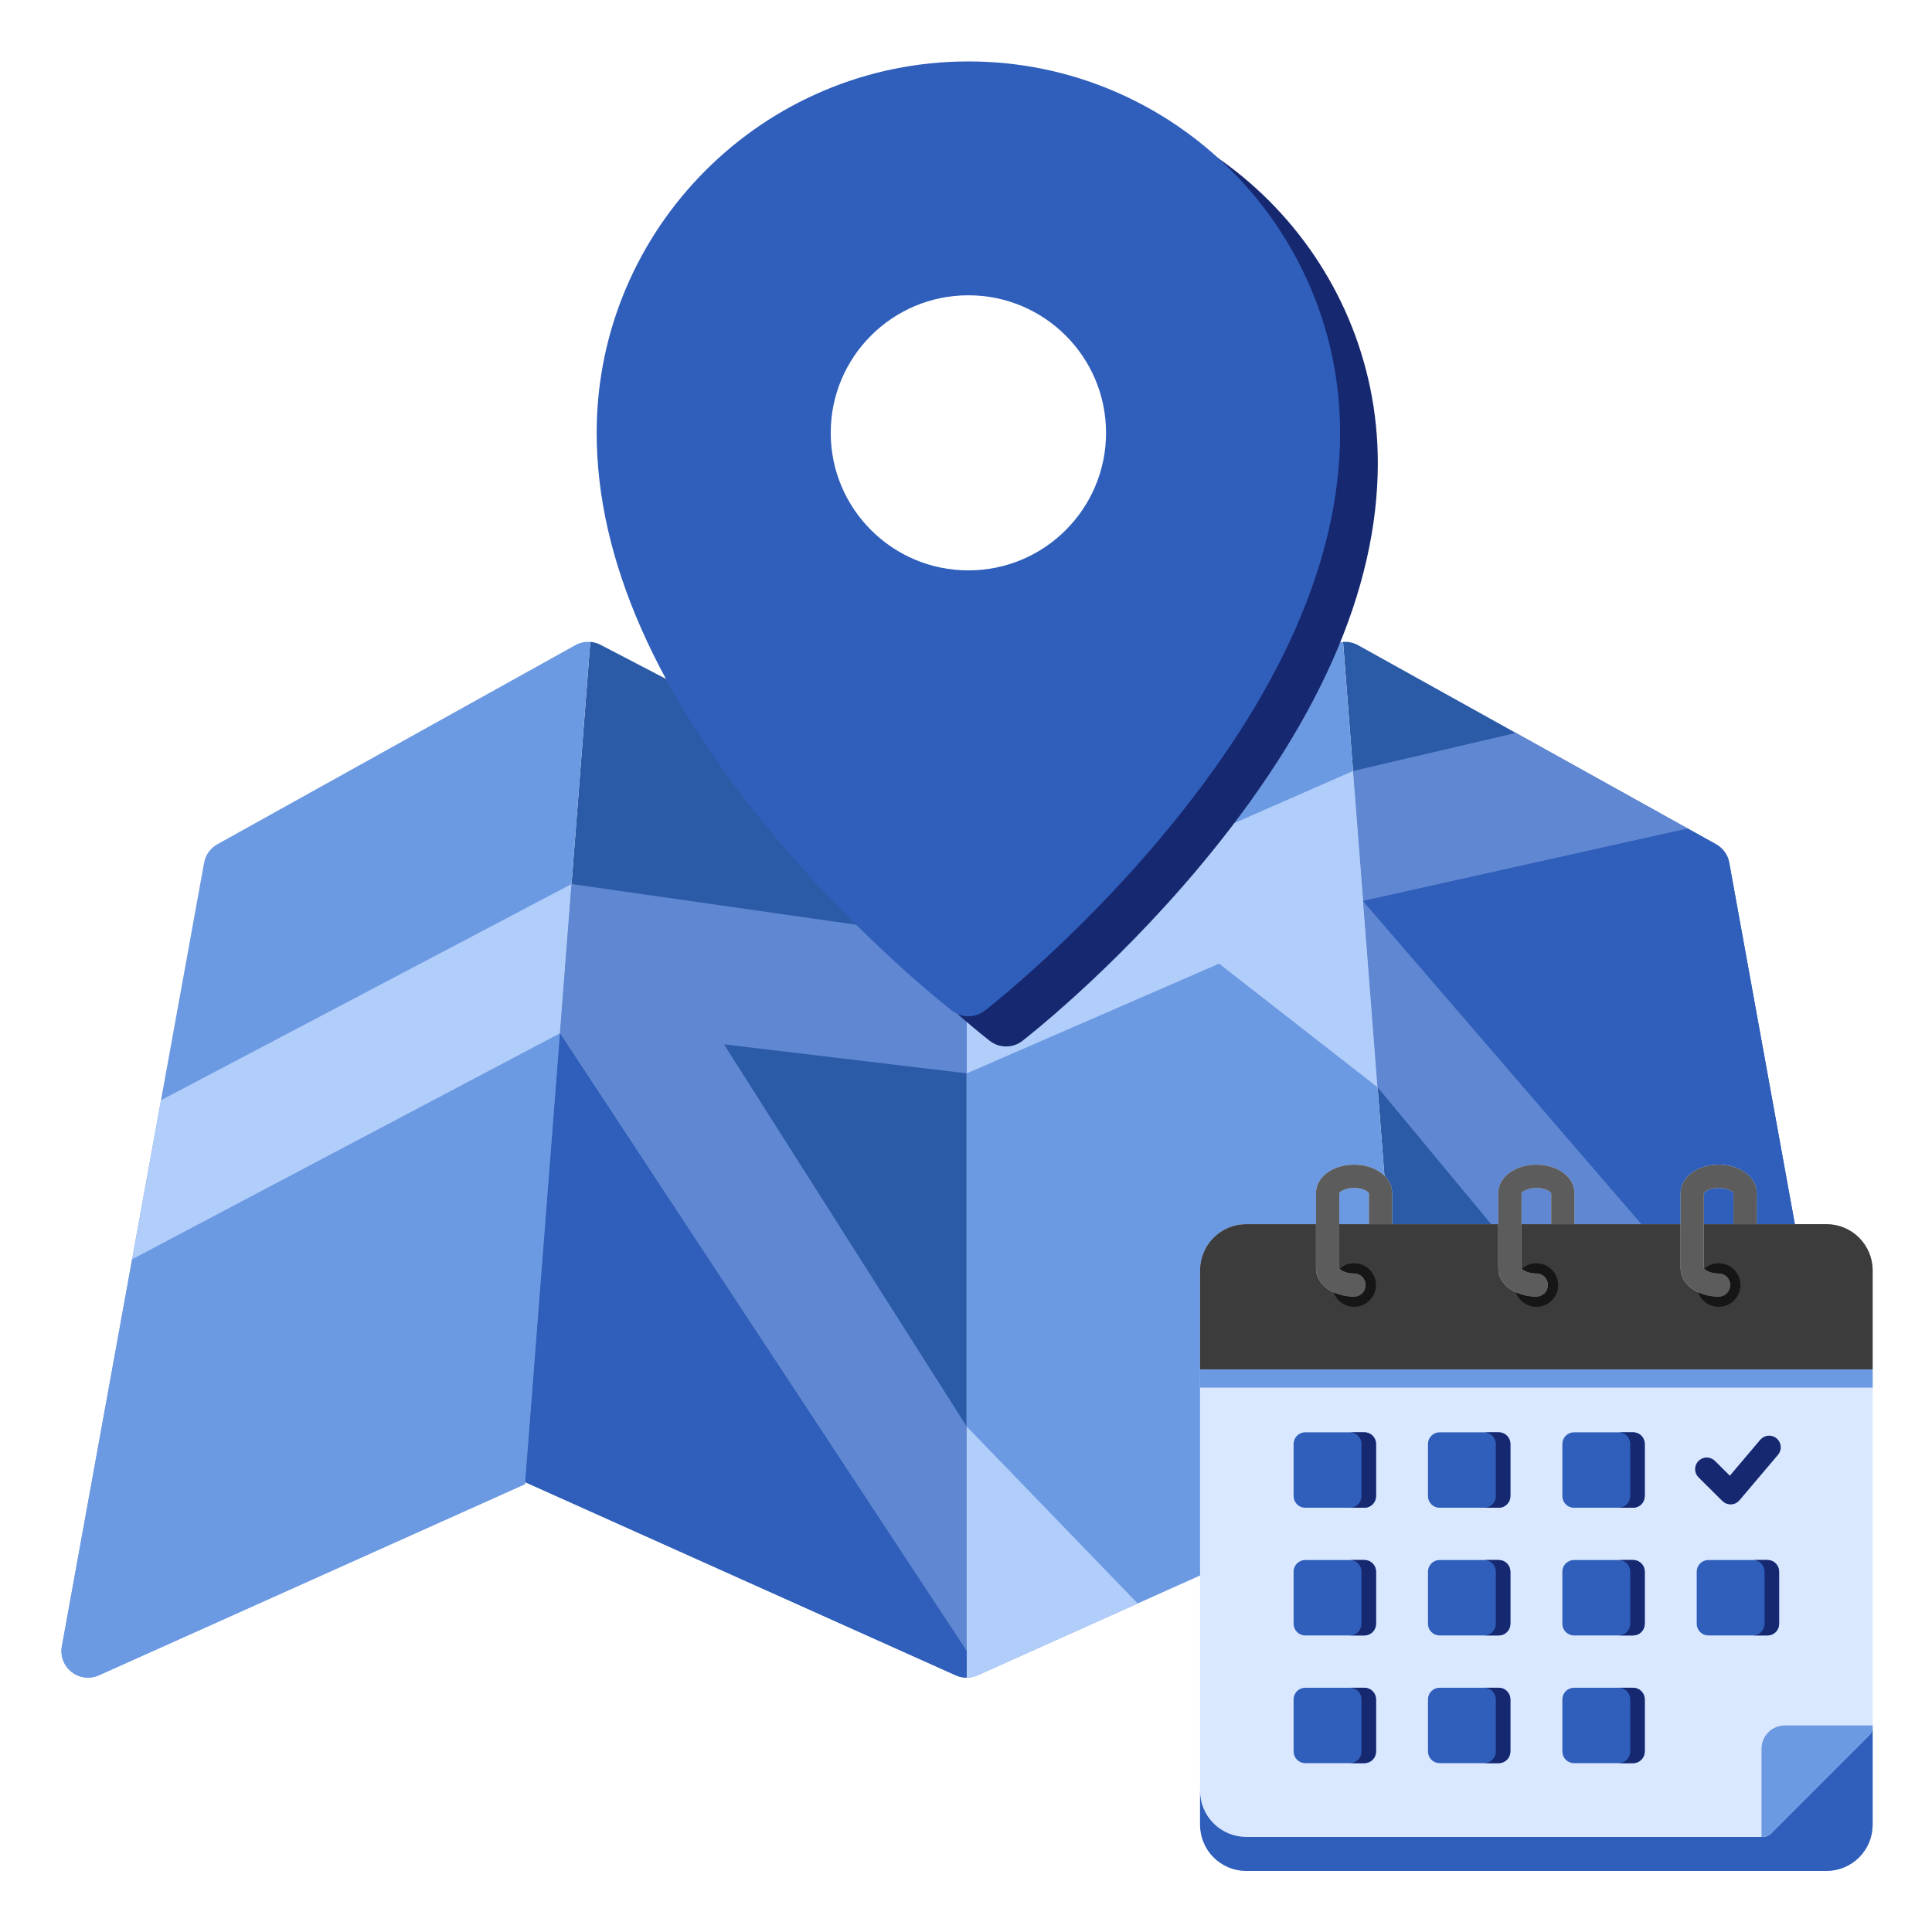<svg width="256" height="256" viewBox="0 0 256 256" fill="none" xmlns="http://www.w3.org/2000/svg">
<path d="M247.981 218.151L229.135 114.316C229.042 113.804 228.836 113.319 228.533 112.896C228.23 112.473 227.837 112.123 227.383 111.87L179.946 85.486C179.341 85.152 178.651 85.003 177.962 85.059L186.592 196.389L186.303 196.519L243.074 221.987C243.659 222.25 244.305 222.348 244.941 222.271C245.578 222.193 246.181 221.944 246.686 221.548C247.191 221.154 247.579 220.629 247.807 220.03C248.036 219.431 248.096 218.781 247.981 218.151ZM128.09 110.709L79.574 85.44C79.001 85.143 78.357 85.01 77.713 85.056C77.881 85.045 78.05 85.046 78.218 85.059L69.588 196.389L126.648 221.988C127.102 222.191 127.593 222.296 128.09 222.296V110.709Z" fill="#2B5BA7"/>
<path d="M78.216 85.059C77.528 85.003 76.838 85.152 76.233 85.486L28.795 111.87C28.34 112.122 27.948 112.473 27.645 112.896C27.342 113.319 27.136 113.804 27.044 114.316L8.197 218.15C8.083 218.781 8.143 219.431 8.371 220.03C8.599 220.629 8.987 221.154 9.492 221.548C9.997 221.943 10.6 222.193 11.237 222.27C11.873 222.348 12.519 222.25 13.104 221.987L69.566 196.657L78.216 85.059ZM177.96 85.057C177.487 85.092 177.026 85.222 176.604 85.44L128.089 110.709V222.297H128.089C128.586 222.297 129.077 222.191 129.531 221.988L186.591 196.389L177.96 85.057Z" fill="#6C9AE2"/>
<path d="M21.332 145.784L17.504 166.877L74.195 136.934L75.511 119.955L75.73 117.139L21.332 145.784Z" fill="#B1CDFA"/>
<path d="M74.705 130.35L74.195 136.934L17.503 166.876L8.197 218.151C8.083 218.781 8.143 219.431 8.371 220.03C8.599 220.629 8.987 221.154 9.492 221.548C9.997 221.944 10.6 222.193 11.237 222.271C11.873 222.348 12.519 222.25 13.104 221.987L69.566 196.658L74.705 130.35Z" fill="#6C9AE2"/>
<path d="M128.103 124.626L75.73 117.138L74.195 136.933L128.089 218.778V189.017L95.929 138.378L128.103 142.226V124.626ZM223.648 109.793L200.86 97.118L179.287 102.159L179.557 105.643L180.622 119.387L223.648 109.793Z" fill="#6087D1"/>
<path d="M182.534 144.07L180.491 117.714L179.285 102.159L128.102 124.627V142.226L161.535 127.687L182.534 144.07Z" fill="#B1CDFA"/>
<path d="M247.981 218.151L243.248 192.069L180.623 119.388L182.537 144.07L246.76 221.483C247.241 221.086 247.608 220.568 247.823 219.982C248.037 219.397 248.092 218.765 247.981 218.151Z" fill="#6087D1"/>
<path d="M133.314 12.14C131.161 12.14 129.041 12.279 126.961 12.548C151.13 15.672 169.862 36.367 169.862 61.353C169.862 78.139 161.893 96.161 146.174 114.918C138.75 123.777 131.396 130.598 126.961 134.441C129.423 136.574 130.989 137.793 131.16 137.926C131.776 138.403 132.534 138.662 133.314 138.661C134.094 138.662 134.852 138.403 135.469 137.926C135.948 137.555 147.336 128.694 158.881 114.918C174.599 96.161 182.569 78.139 182.569 61.353C182.568 34.217 160.472 12.14 133.314 12.14Z" fill="#162870"/>
<path d="M128.316 8.14C101.158 8.14 79.062 30.216 79.062 57.353C79.062 74.139 87.032 92.161 102.75 110.918C114.295 124.694 125.683 133.555 126.162 133.926C126.779 134.403 127.537 134.662 128.317 134.661C129.097 134.662 129.855 134.403 130.472 133.926C130.95 133.555 142.338 124.694 153.883 110.918C169.601 92.161 177.571 74.139 177.571 57.353C177.57 30.216 155.475 8.14 128.316 8.14ZM146.557 57.352C146.557 67.418 138.39 75.578 128.316 75.578C118.242 75.578 110.076 67.418 110.076 57.352C110.076 47.286 118.242 39.127 128.316 39.127C138.39 39.127 146.557 47.287 146.557 57.352Z" fill="#2F5FBB"/>
<path d="M129.532 221.988L150.75 212.469L128.09 189.018V222.296H128.09C128.587 222.297 129.079 222.191 129.532 221.988Z" fill="#B1CDFA"/>
<path d="M229.133 114.316C229.04 113.804 228.835 113.319 228.532 112.896C228.229 112.473 227.836 112.123 227.381 111.87L223.647 109.793L180.621 119.387L243.246 192.068L229.133 114.316ZM128.088 222.297C128.089 222.297 128.089 222.297 128.088 222.297V218.779L74.195 136.934L69.586 196.39L126.646 221.988C127.1 222.192 127.591 222.297 128.088 222.297Z" fill="#2F5FBB"/>
<path d="M242.024 162.207H232.773V158.076C232.773 155.973 230.559 154.325 227.734 154.325C224.905 154.325 222.689 155.973 222.689 158.076V162.207H208.62V158.076C208.62 155.973 206.404 154.325 203.575 154.325C200.746 154.325 198.53 155.973 198.53 158.076V162.207H184.467V158.076C184.467 155.973 182.251 154.325 179.421 154.325C176.592 154.325 174.376 155.973 174.376 158.076V162.207H165.132C163.509 162.209 161.954 162.854 160.806 164.002C159.659 165.149 159.014 166.704 159.012 168.327V241.791C159.014 243.414 159.659 244.969 160.806 246.116C161.954 247.264 163.509 247.909 165.132 247.911H242.024C243.646 247.909 245.201 247.263 246.347 246.116C247.494 244.968 248.138 243.413 248.139 241.791V168.327C248.138 166.705 247.493 165.15 246.347 164.003C245.201 162.855 243.646 162.21 242.024 162.207ZM225.77 158.099C225.865 157.897 226.573 157.406 227.734 157.406C228.892 157.406 229.599 157.898 229.693 158.099V162.207H225.77V158.099ZM201.611 158.101C201.707 157.898 202.417 157.406 203.575 157.406C204.734 157.406 205.443 157.898 205.539 158.101V162.207H201.611V158.101ZM177.458 158.101C177.554 157.898 178.263 157.406 179.422 157.406C180.581 157.406 181.29 157.898 181.386 158.101V162.207H177.458V158.101Z" fill="#DAE8FF"/>
<path d="M200.133 191.329V198.244C200.133 198.653 199.97 199.045 199.682 199.334C199.393 199.623 199.001 199.785 198.592 199.785H190.755C190.346 199.785 189.954 199.623 189.665 199.334C189.377 199.045 189.214 198.653 189.214 198.244V191.329C189.214 190.92 189.377 190.528 189.665 190.239C189.954 189.95 190.346 189.788 190.755 189.788H198.592C199.001 189.788 199.393 189.95 199.682 190.239C199.97 190.528 200.133 190.92 200.133 191.329ZM216.398 189.788H208.56C208.152 189.788 207.76 189.95 207.471 190.239C207.182 190.528 207.02 190.92 207.02 191.329V198.244C207.02 198.653 207.182 199.045 207.471 199.334C207.76 199.623 208.152 199.785 208.56 199.785H216.398C216.806 199.785 217.198 199.623 217.487 199.334C217.776 199.045 217.938 198.653 217.938 198.244V191.329C217.938 190.92 217.776 190.528 217.487 190.239C217.198 189.95 216.806 189.788 216.398 189.788ZM180.792 206.709H172.949C172.54 206.709 172.148 206.871 171.859 207.16C171.571 207.449 171.408 207.841 171.408 208.249V215.165C171.408 215.574 171.571 215.965 171.859 216.254C172.148 216.543 172.54 216.706 172.949 216.706H180.792C181.201 216.706 181.593 216.543 181.882 216.254C182.171 215.965 182.333 215.574 182.333 215.165V208.249C182.333 207.841 182.171 207.449 181.882 207.16C181.593 206.871 181.201 206.709 180.792 206.709ZM198.592 206.709H190.755C190.346 206.709 189.954 206.871 189.665 207.16C189.376 207.449 189.214 207.841 189.214 208.249V215.165C189.214 215.574 189.376 215.965 189.665 216.254C189.954 216.543 190.346 216.706 190.755 216.706H198.592C199.001 216.706 199.392 216.543 199.681 216.254C199.97 215.965 200.133 215.574 200.133 215.165V208.249C200.133 207.841 199.97 207.449 199.681 207.16C199.393 206.871 199.001 206.709 198.592 206.709H198.592ZM216.397 206.709H208.56C208.151 206.709 207.76 206.871 207.471 207.16C207.182 207.449 207.019 207.841 207.019 208.249V215.165C207.019 215.574 207.182 215.965 207.471 216.254C207.76 216.543 208.151 216.706 208.56 216.706H216.397C216.806 216.706 217.198 216.543 217.487 216.254C217.776 215.965 217.938 215.574 217.938 215.165V208.249C217.938 207.841 217.776 207.449 217.487 207.16C217.198 206.871 216.806 206.709 216.398 206.709H216.397ZM180.792 223.635H172.949C172.54 223.635 172.148 223.797 171.859 224.086C171.571 224.375 171.408 224.767 171.408 225.176V232.086C171.408 232.494 171.571 232.886 171.859 233.175C172.148 233.464 172.54 233.626 172.949 233.626H180.792C181.201 233.626 181.593 233.464 181.882 233.175C182.171 232.886 182.333 232.494 182.333 232.086V225.176C182.333 224.767 182.171 224.375 181.882 224.087C181.593 223.798 181.201 223.635 180.792 223.635L180.792 223.635ZM198.592 223.635H190.754C190.346 223.635 189.954 223.797 189.665 224.086C189.376 224.375 189.214 224.767 189.214 225.176V232.086C189.214 232.494 189.376 232.886 189.665 233.175C189.954 233.464 190.346 233.626 190.754 233.626H198.592C199 233.626 199.392 233.464 199.681 233.175C199.97 232.886 200.132 232.494 200.132 232.086V225.176C200.132 224.767 199.97 224.376 199.681 224.087C199.392 223.798 199.001 223.635 198.592 223.635L198.592 223.635ZM180.792 189.788H172.949C172.54 189.788 172.148 189.95 171.859 190.239C171.571 190.528 171.408 190.92 171.408 191.329V198.244C171.408 198.653 171.571 199.045 171.859 199.334C172.148 199.623 172.54 199.785 172.949 199.785H180.792C181.201 199.785 181.593 199.623 181.882 199.334C182.171 199.045 182.333 198.653 182.333 198.244V191.329C182.333 190.92 182.171 190.528 181.882 190.239C181.593 189.95 181.201 189.788 180.792 189.788ZM234.203 206.709H226.365C225.957 206.709 225.565 206.871 225.276 207.16C224.987 207.449 224.825 207.841 224.825 208.249V215.165C224.825 215.574 224.987 215.965 225.276 216.254C225.565 216.543 225.957 216.706 226.365 216.706H234.203C234.611 216.706 235.003 216.543 235.292 216.254C235.581 215.965 235.743 215.574 235.743 215.165V208.249C235.743 207.841 235.581 207.449 235.292 207.16C235.003 206.871 234.611 206.709 234.203 206.709ZM216.398 223.635H208.56C208.152 223.635 207.76 223.797 207.471 224.086C207.182 224.375 207.02 224.767 207.02 225.176V232.086C207.02 232.494 207.182 232.886 207.471 233.175C207.76 233.464 208.152 233.626 208.56 233.626H216.398C216.806 233.626 217.198 233.464 217.487 233.175C217.776 232.886 217.938 232.494 217.938 232.086V225.176C217.938 224.767 217.776 224.375 217.487 224.087C217.198 223.798 216.806 223.635 216.398 223.635Z" fill="#2F5FBB"/>
<path d="M180.791 189.787H178.865C179.274 189.787 179.666 189.949 179.955 190.238C180.243 190.527 180.406 190.919 180.406 191.328V198.243C180.406 198.652 180.243 199.044 179.955 199.333C179.666 199.622 179.274 199.784 178.865 199.784H180.791C181.199 199.784 181.591 199.622 181.88 199.333C182.169 199.044 182.331 198.652 182.331 198.243V191.328C182.331 190.919 182.169 190.527 181.88 190.238C181.591 189.949 181.199 189.787 180.791 189.787ZM198.591 223.634H196.665C197.074 223.634 197.465 223.797 197.754 224.086C198.043 224.374 198.205 224.766 198.205 225.175V232.085C198.205 232.494 198.043 232.885 197.754 233.174C197.465 233.463 197.074 233.626 196.665 233.626H198.591C198.999 233.626 199.391 233.463 199.68 233.174C199.969 232.885 200.131 232.494 200.131 232.085V225.175C200.131 224.766 199.969 224.374 199.68 224.086C199.391 223.797 198.999 223.634 198.591 223.634ZM198.591 206.708H196.665C197.074 206.708 197.465 206.87 197.754 207.159C198.043 207.448 198.205 207.84 198.205 208.248V215.164C198.205 215.573 198.043 215.964 197.754 216.253C197.465 216.542 197.074 216.705 196.665 216.705H198.591C198.999 216.705 199.391 216.542 199.68 216.253C199.969 215.964 200.131 215.573 200.131 215.164V208.248C200.131 207.84 199.969 207.448 199.68 207.159C199.391 206.87 198.999 206.708 198.591 206.708ZM180.791 223.634H178.865C179.274 223.634 179.666 223.797 179.955 224.086C180.243 224.374 180.406 224.766 180.406 225.175V232.085C180.406 232.494 180.243 232.885 179.955 233.174C179.666 233.463 179.274 233.626 178.865 233.626H180.791C181.199 233.626 181.591 233.463 181.88 233.174C182.169 232.885 182.331 232.494 182.331 232.085V225.175C182.331 224.766 182.169 224.374 181.88 224.086C181.591 223.797 181.199 223.634 180.791 223.634ZM180.791 206.708H178.865C179.274 206.708 179.666 206.87 179.955 207.159C180.243 207.448 180.406 207.84 180.406 208.248V215.164C180.406 215.573 180.243 215.964 179.955 216.253C179.666 216.542 179.274 216.705 178.865 216.705H180.791C181.199 216.705 181.591 216.542 181.88 216.253C182.169 215.964 182.331 215.573 182.331 215.164V208.248C182.331 207.84 182.169 207.448 181.88 207.159C181.591 206.87 181.199 206.708 180.791 206.708ZM216.396 223.634H214.47C214.879 223.634 215.271 223.797 215.56 224.086C215.848 224.374 216.011 224.766 216.011 225.175V232.085C216.011 232.494 215.848 232.885 215.56 233.174C215.271 233.463 214.879 233.626 214.47 233.626H216.396C216.805 233.626 217.196 233.463 217.485 233.174C217.774 232.885 217.936 232.494 217.936 232.085V225.175C217.936 224.766 217.774 224.374 217.485 224.086C217.196 223.797 216.805 223.634 216.396 223.634ZM216.396 189.787H214.47C214.879 189.787 215.271 189.949 215.56 190.238C215.848 190.527 216.011 190.919 216.011 191.328V198.243C216.011 198.652 215.848 199.044 215.56 199.333C215.271 199.622 214.879 199.784 214.47 199.784H216.396C216.805 199.784 217.196 199.622 217.485 199.333C217.774 199.044 217.936 198.652 217.936 198.243V191.328C217.936 190.919 217.774 190.527 217.485 190.238C217.196 189.949 216.805 189.787 216.396 189.787ZM198.591 189.787H196.665C197.074 189.787 197.465 189.949 197.754 190.238C198.043 190.527 198.205 190.919 198.205 191.328V198.243C198.205 198.652 198.043 199.044 197.754 199.333C197.465 199.622 197.074 199.784 196.665 199.784H198.591C198.999 199.784 199.391 199.622 199.68 199.333C199.969 199.044 200.131 198.652 200.131 198.243V191.328C200.131 190.919 199.969 190.527 199.68 190.238C199.391 189.949 198.999 189.787 198.591 189.787ZM234.201 206.708H232.276C232.684 206.708 233.076 206.87 233.365 207.159C233.654 207.448 233.816 207.84 233.816 208.248V215.164C233.816 215.573 233.654 215.964 233.365 216.253C233.076 216.542 232.684 216.705 232.276 216.705H234.201C234.61 216.705 235.002 216.542 235.291 216.253C235.579 215.964 235.742 215.573 235.742 215.164V208.248C235.742 207.84 235.579 207.448 235.291 207.159C235.002 206.87 234.61 206.708 234.201 206.708ZM216.396 206.708H214.47C214.879 206.708 215.271 206.87 215.56 207.159C215.848 207.448 216.011 207.84 216.011 208.248V215.164C216.011 215.573 215.848 215.964 215.56 216.253C215.271 216.542 214.879 216.705 214.47 216.705H216.396C216.805 216.705 217.196 216.542 217.485 216.253C217.774 215.964 217.936 215.573 217.936 215.164V208.248C217.936 207.84 217.774 207.448 217.485 207.159C217.196 206.87 216.805 206.708 216.396 206.708Z" fill="#162870"/>
<path d="M229.311 199.343C228.905 199.343 228.515 199.183 228.226 198.897L225.061 195.758C224.772 195.47 224.61 195.079 224.609 194.672C224.609 194.264 224.769 193.873 225.056 193.584C225.343 193.295 225.733 193.131 226.14 193.128C226.547 193.125 226.939 193.284 227.23 193.57L229.213 195.536L233.245 190.775C233.509 190.464 233.887 190.269 234.294 190.236C234.701 190.202 235.105 190.331 235.417 190.596C235.728 190.86 235.922 191.237 235.956 191.644C235.99 192.051 235.86 192.455 235.596 192.767L230.487 198.798C230.35 198.96 230.18 199.092 229.99 199.186C229.799 199.279 229.591 199.332 229.378 199.341C229.356 199.342 229.333 199.343 229.311 199.343Z" fill="#162870"/>
<path d="M234.664 242.951C234.521 243.094 234.351 243.208 234.164 243.285C233.977 243.363 233.777 243.403 233.575 243.403H165.132C163.509 243.401 161.954 242.755 160.806 241.608C159.659 240.461 159.014 238.905 159.012 237.283V241.791C159.014 243.414 159.659 244.969 160.806 246.117C161.954 247.264 163.509 247.909 165.132 247.911H242.024C243.646 247.909 245.201 247.263 246.347 246.116C247.494 244.968 248.138 243.413 248.139 241.791V228.833C248.139 229.241 247.977 229.633 247.688 229.922L234.664 242.951Z" fill="#2F5FBB"/>
<path d="M248.139 228.833V228.631H236.493C235.676 228.631 234.892 228.955 234.315 229.533C233.737 230.111 233.412 230.895 233.412 231.712V243.403H233.575C233.778 243.403 233.978 243.363 234.165 243.285C234.352 243.208 234.522 243.094 234.665 242.951L247.688 229.922C247.977 229.633 248.139 229.241 248.139 228.833Z" fill="#6C9AE2"/>
<path d="M242.024 162.206H225.77V168.037C225.861 168.239 226.567 168.734 227.734 168.734C228.143 168.734 228.535 168.896 228.824 169.185C229.113 169.474 229.275 169.866 229.275 170.275C229.275 170.683 229.113 171.075 228.824 171.364C228.535 171.653 228.143 171.815 227.734 171.815C224.905 171.815 222.689 170.165 222.689 168.058V162.206H201.611V168.036C201.703 168.239 202.41 168.734 203.575 168.734C203.984 168.734 204.376 168.896 204.665 169.185C204.953 169.474 205.116 169.866 205.116 170.275C205.116 170.683 204.953 171.075 204.665 171.364C204.376 171.653 203.984 171.815 203.575 171.815C200.746 171.815 198.53 170.165 198.53 168.058V162.206H177.458V168.036C177.55 168.239 178.257 168.734 179.422 168.734C179.831 168.734 180.223 168.896 180.512 169.185C180.8 169.474 180.963 169.866 180.963 170.275C180.963 170.683 180.8 171.075 180.512 171.364C180.223 171.653 179.831 171.815 179.422 171.815C176.593 171.815 174.377 170.165 174.377 168.058V162.206H165.132C163.509 162.208 161.954 162.853 160.806 164C159.659 165.148 159.014 166.703 159.012 168.326V181.46H248.139V168.326C248.138 166.704 247.493 165.149 246.347 164.001C245.201 162.854 243.646 162.208 242.024 162.206Z" fill="#3C3C3C"/>
<path d="M159.012 181.461H248.139V183.866H159.012V181.461Z" fill="#6C9AE2"/>
<path d="M205.116 170.276C205.116 170.684 204.954 171.076 204.665 171.365C204.376 171.654 203.984 171.816 203.576 171.816C200.747 171.816 198.53 170.166 198.53 168.06V158.076C198.53 155.973 200.747 154.325 203.576 154.325C206.405 154.325 208.621 155.973 208.621 158.076V162.207H205.54V158.101C205.443 157.898 204.734 157.406 203.576 157.406C202.417 157.406 201.708 157.898 201.611 158.101V168.037C201.703 168.24 202.411 168.735 203.576 168.735C203.984 168.735 204.376 168.898 204.665 169.187C204.954 169.475 205.116 169.867 205.116 170.276ZM179.422 168.735C178.258 168.735 177.55 168.24 177.458 168.037V158.101C177.554 157.898 178.263 157.406 179.422 157.406C180.581 157.406 181.29 157.898 181.386 158.101V162.207H184.467V158.076C184.467 155.973 182.252 154.325 179.422 154.325C176.593 154.325 174.377 155.973 174.377 158.076V168.06C174.377 170.166 176.593 171.816 179.422 171.816C179.831 171.816 180.223 171.654 180.511 171.365C180.8 171.076 180.963 170.684 180.963 170.276C180.963 169.867 180.8 169.475 180.511 169.186C180.223 168.898 179.831 168.735 179.422 168.735ZM227.734 168.735C226.567 168.735 225.861 168.241 225.77 168.038V158.099C225.865 157.897 226.573 157.406 227.734 157.406C228.892 157.406 229.599 157.898 229.693 158.099V162.207H232.774V158.076C232.774 155.973 230.559 154.325 227.734 154.325C224.905 154.325 222.689 155.973 222.689 158.076V168.06C222.689 170.166 224.905 171.816 227.734 171.816C228.143 171.816 228.535 171.654 228.824 171.365C229.113 171.076 229.275 170.684 229.275 170.276C229.275 169.867 229.113 169.475 228.824 169.186C228.535 168.898 228.143 168.735 227.734 168.735Z" fill="#5C5C5C"/>
<path d="M179.432 167.387C178.725 167.387 178.043 167.647 177.516 168.119C177.722 168.349 178.393 168.735 179.423 168.735C179.831 168.735 180.223 168.897 180.512 169.186C180.801 169.475 180.963 169.867 180.963 170.275C180.963 170.684 180.801 171.076 180.512 171.365C180.223 171.654 179.831 171.816 179.423 171.816C178.489 171.824 177.565 171.629 176.715 171.245C176.893 171.743 177.204 172.183 177.615 172.516C178.026 172.849 178.52 173.063 179.044 173.134C179.568 173.206 180.102 173.132 180.587 172.92C181.072 172.709 181.489 172.369 181.794 171.936C182.098 171.504 182.278 170.996 182.314 170.468C182.35 169.941 182.24 169.413 181.996 168.944C181.752 168.474 181.384 168.081 180.932 167.806C180.48 167.532 179.961 167.387 179.432 167.387ZM203.576 167.387C202.872 167.387 202.192 167.645 201.665 168.113C201.866 168.342 202.539 168.735 203.576 168.735C203.984 168.735 204.376 168.897 204.665 169.186C204.954 169.475 205.116 169.867 205.116 170.275C205.116 170.684 204.954 171.076 204.665 171.364C204.376 171.653 203.984 171.816 203.576 171.816C202.638 171.824 201.71 171.628 200.856 171.239C201.033 171.738 201.344 172.179 201.754 172.513C202.164 172.847 202.659 173.062 203.183 173.135C203.707 173.207 204.241 173.134 204.727 172.923C205.212 172.712 205.63 172.372 205.936 171.94C206.241 171.508 206.421 171 206.458 170.472C206.494 169.944 206.384 169.416 206.14 168.946C205.897 168.476 205.529 168.082 205.077 167.808C204.624 167.533 204.105 167.388 203.576 167.388V167.387ZM227.732 167.387C227.028 167.387 226.349 167.645 225.823 168.112C226.02 168.341 226.693 168.735 227.735 168.735C228.143 168.735 228.535 168.897 228.824 169.186C229.113 169.475 229.275 169.867 229.275 170.275C229.275 170.684 229.113 171.076 228.824 171.364C228.535 171.653 228.143 171.816 227.735 171.816C226.796 171.824 225.866 171.627 225.012 171.238C225.189 171.737 225.499 172.177 225.909 172.512C226.32 172.846 226.814 173.061 227.338 173.133C227.862 173.206 228.396 173.133 228.882 172.922C229.367 172.711 229.786 172.371 230.091 171.939C230.396 171.507 230.577 170.999 230.613 170.471C230.649 169.943 230.54 169.415 230.296 168.945C230.053 168.476 229.685 168.082 229.233 167.807C228.78 167.532 228.261 167.387 227.732 167.387Z" fill="#161616"/>
</svg>
